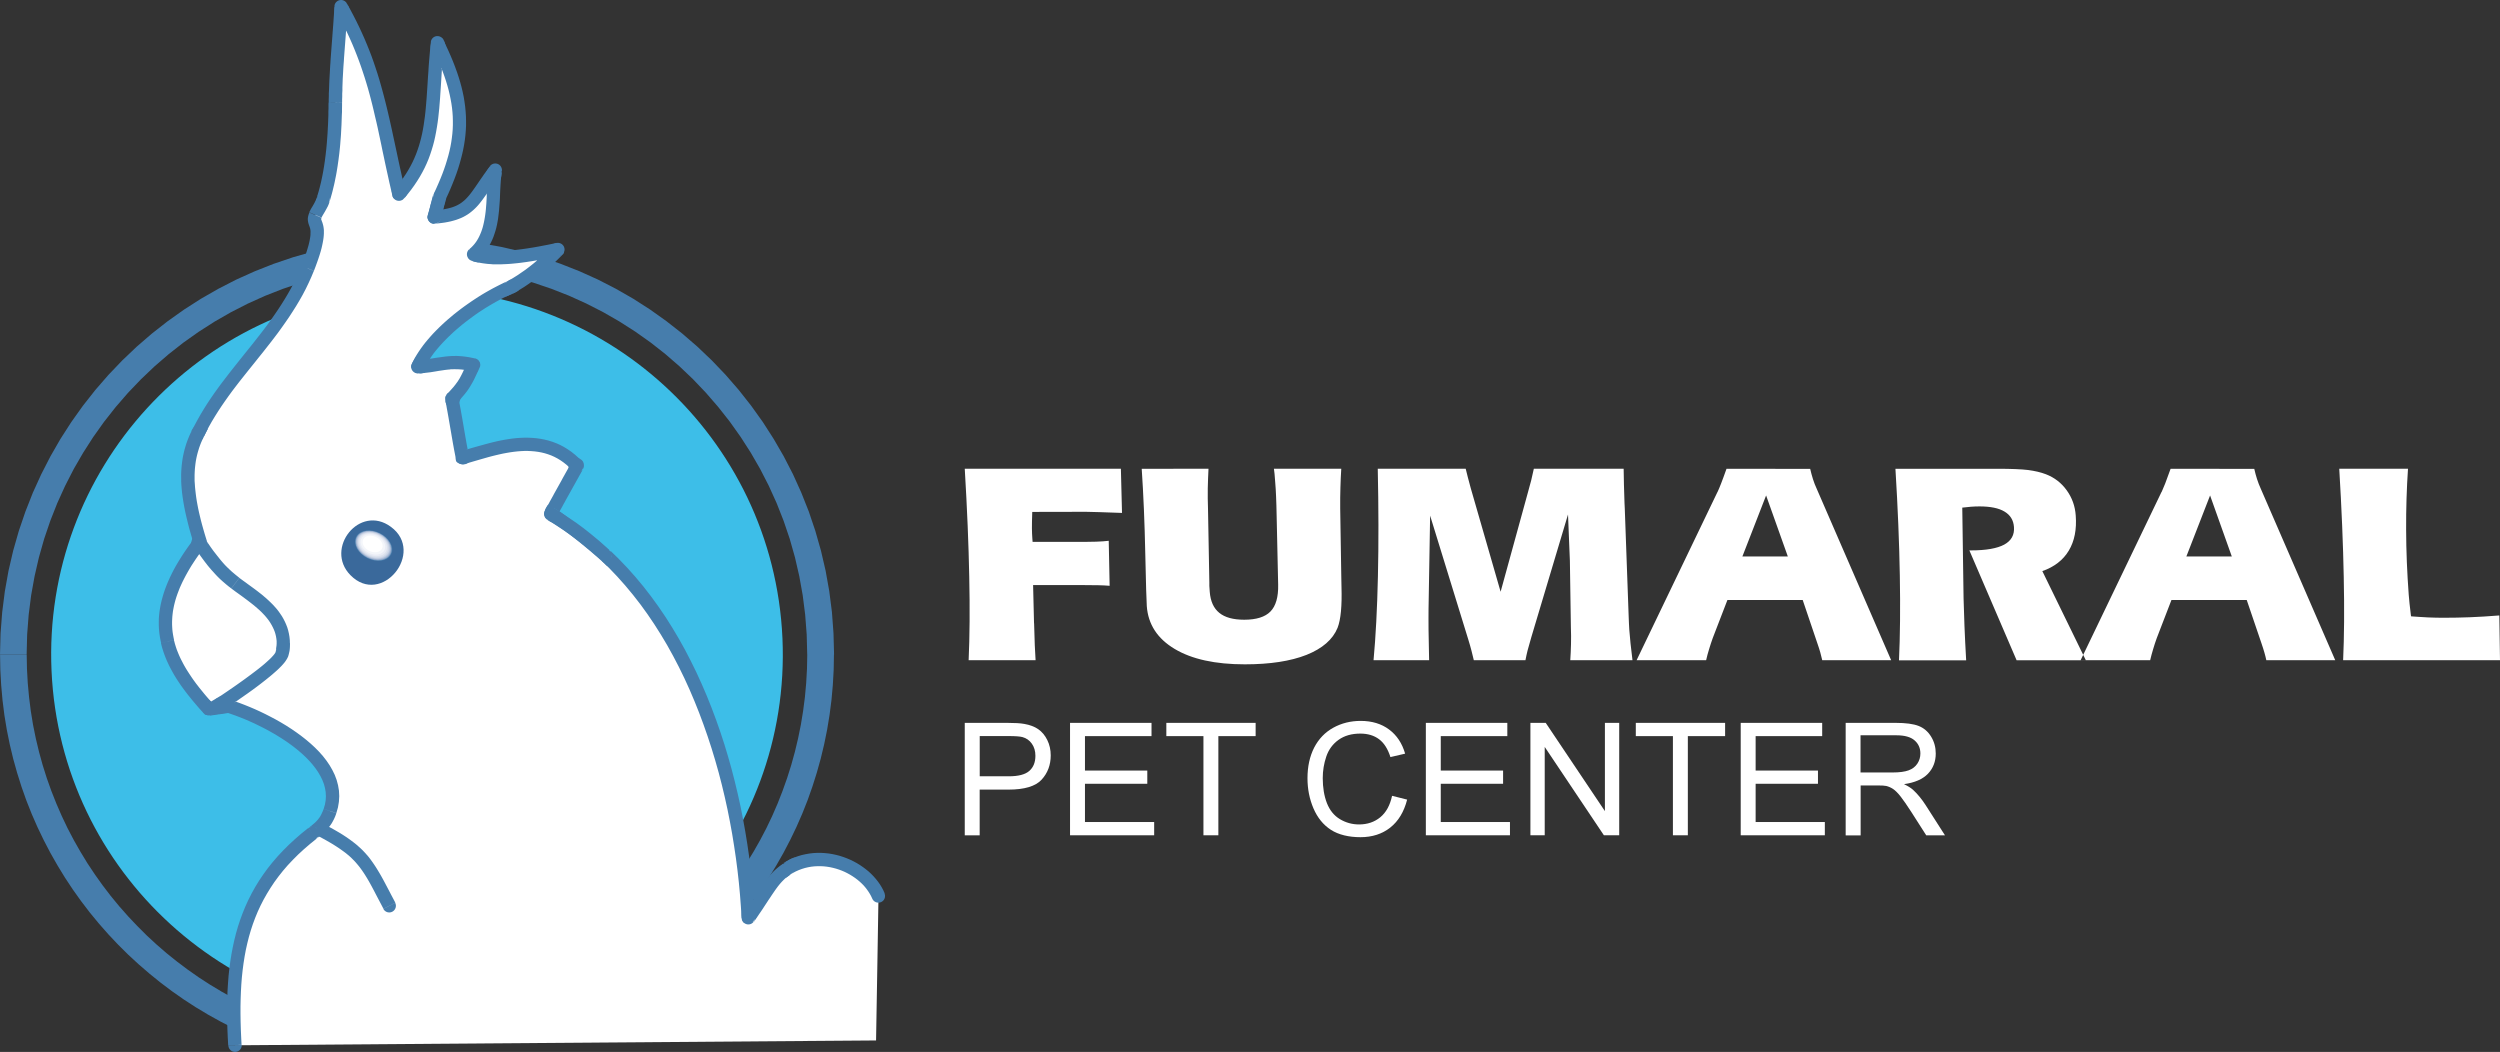<svg width="183" height="77" viewBox="0 0 183 77" fill="none" xmlns="http://www.w3.org/2000/svg">
<rect x="0" y="0" width="183" height="77" fill="#333333" stroke="none"/>
<g clip-path="url(#clip0_564_816)">
<path fill-rule="evenodd" clip-rule="evenodd" d="M61.041 47.913H59.088L59.05 46.445L58.939 44.998L58.758 43.571L58.506 42.168L58.189 40.791L57.806 39.438L57.356 38.113L56.845 36.818L56.273 35.556L55.642 34.326L54.954 33.133L54.212 31.978L53.416 30.859L52.567 29.782L51.669 28.745L50.725 27.754L49.731 26.808L48.697 25.912L47.617 25.065L46.496 24.271L45.338 23.531L44.143 22.844L42.91 22.215L41.645 21.643L40.347 21.134L39.019 20.685L37.663 20.303L36.283 19.982L34.877 19.731L33.447 19.55L31.996 19.439L30.525 19.402V17.453L32.095 17.49L33.645 17.609L35.17 17.802L36.674 18.07L38.15 18.411L39.6 18.822L41.018 19.303L42.407 19.85L43.759 20.459L45.074 21.134L46.352 21.866L47.588 22.659L48.783 23.51L49.938 24.415L51.046 25.373L52.105 26.381L53.115 27.438L54.076 28.544L54.982 29.695L55.836 30.888L56.631 32.126L57.369 33.401L58.045 34.712L58.655 36.061L59.203 37.443L59.681 38.858L60.093 40.305L60.435 41.778L60.703 43.279L60.897 44.804L61.012 46.35L61.054 47.917L61.041 47.913ZM43.528 75.363V73.414L43.096 73.513L43.974 73.064L44.835 72.583L45.676 72.078L46.5 71.543L47.304 70.98L48.087 70.391L48.849 69.779L49.587 69.137L50.304 68.475L50.997 67.784L51.669 67.073L52.316 66.341L52.938 65.584L53.532 64.807L54.1 64.009L54.64 63.191L55.156 62.352L55.642 61.496L56.099 60.624L56.524 59.732L56.92 58.823L57.282 57.898L57.616 56.96L57.917 56.006L58.185 55.036L58.42 54.053L58.622 53.058L58.787 52.05L58.919 51.03L59.013 50.002L59.071 48.962L59.092 47.913H61.045L61.025 49.032L60.963 50.142L60.864 51.24L60.724 52.33L60.547 53.407L60.332 54.468L60.081 55.517L59.792 56.553L59.471 57.573L59.116 58.577L58.725 59.563L58.3 60.534L57.843 61.484L57.356 62.417L56.837 63.331L56.289 64.227L55.712 65.099L55.106 65.95L54.471 66.781L53.808 67.587L53.115 68.368L52.398 69.129L51.656 69.865L50.89 70.572L50.098 71.255L49.286 71.913L48.45 72.542L47.592 73.143L46.715 73.714L45.816 74.257L44.897 74.767L43.957 75.248L43.528 75.347V75.363ZM43.957 75.26L43.755 75.359H43.528L43.957 75.26ZM17.517 73.41H43.528V75.359H17.517L17.088 75.26L17.517 73.41ZM17.517 75.363H17.29L17.088 75.265L17.517 75.363ZM0 47.913H1.954L1.974 48.962L2.032 50.002L2.127 51.03L2.255 52.05L2.419 53.058L2.621 54.053L2.856 55.036L3.124 56.006L3.425 56.96L3.759 57.898L4.126 58.823L4.521 59.732L4.946 60.624L5.403 61.496L5.89 62.352L6.401 63.191L6.945 64.009L7.514 64.807L8.107 65.584L8.73 66.341L9.377 67.073L10.049 67.784L10.741 68.475L11.458 69.137L12.2 69.779L12.963 70.391L13.746 70.98L14.549 71.543L15.374 72.078L16.215 72.583L17.076 73.064L17.954 73.513L17.092 75.265L16.153 74.783L15.233 74.273L14.331 73.731L13.449 73.159L12.592 72.559L11.755 71.929L10.943 71.272L10.152 70.589L9.385 69.882L8.643 69.145L7.926 68.385L7.238 67.603L6.574 66.797L5.939 65.966L5.333 65.115L4.756 64.243L4.208 63.347L3.689 62.434L3.203 61.501L2.745 60.55L2.32 59.58L1.929 58.593L1.574 57.59L1.253 56.57L0.964 55.533L0.713 54.485L0.499 53.424L0.321 52.346L0.185 51.257L0.087 50.159L0.025 49.048L0.004 47.93L0 47.913ZM30.521 17.465V19.415L29.049 19.451L27.598 19.562L26.168 19.744L24.763 19.994L23.382 20.315L22.026 20.698L20.699 21.146L19.401 21.656L18.135 22.227L16.903 22.857L15.707 23.543L14.549 24.284L13.428 25.077L12.348 25.924L11.31 26.821L10.316 27.767L9.368 28.758L8.47 29.794L7.621 30.872L6.825 31.99L6.084 33.146L5.395 34.338L4.765 35.568L4.192 36.83L3.681 38.126L3.231 39.45L2.848 40.803L2.531 42.181L2.279 43.583L2.098 45.01L1.987 46.457L1.95 47.925H0L0.041 46.359L0.161 44.812L0.354 43.287L0.622 41.786L0.964 40.313L1.377 38.866L1.859 37.451L2.403 36.07L3.017 34.721L3.689 33.409L4.423 32.134L5.218 30.896L6.067 29.704L6.974 28.552L7.934 27.446L8.944 26.389L10.003 25.381L11.112 24.423L12.266 23.519L13.465 22.667L14.702 21.874L15.979 21.142L17.294 20.467L18.646 19.859L20.031 19.312L21.449 18.831L22.896 18.419L24.371 18.078L25.875 17.811L27.405 17.617L28.954 17.498L30.525 17.461L30.521 17.465Z" fill="#467DAC"/>
<path d="M31.73 74.604C46.504 73.939 57.941 61.451 57.275 46.71C56.61 31.969 44.093 20.558 29.319 21.222C14.545 21.886 3.108 34.374 3.773 49.115C4.439 63.856 16.956 75.268 31.73 74.604Z" fill="#3DBEE8"/>
<path fill-rule="evenodd" clip-rule="evenodd" d="M14.735 39.557C12.427 42.505 11.771 44.817 12.266 46.959C12.649 48.625 13.729 50.191 15.262 51.877C16.144 51.758 17.026 51.643 17.908 51.524C19.083 50.409 20.258 49.295 21.436 48.181C19.619 42.9 19.623 42.185 14.735 39.557Z" fill="white"/>
<path fill-rule="evenodd" clip-rule="evenodd" d="M12.744 46.848L11.792 47.066L11.747 46.848L11.706 46.63L11.672 46.408L11.648 46.186L11.631 45.964L11.623 45.738V45.512L11.627 45.285L11.644 45.055L11.668 44.825L11.701 44.59L11.743 44.356L11.792 44.122L11.85 43.883L11.916 43.645L11.99 43.402L12.072 43.159L12.163 42.917L12.262 42.67L12.369 42.423L12.485 42.172L12.608 41.922L12.74 41.667L12.884 41.407L13.037 41.148L13.197 40.885L13.367 40.618L13.544 40.351L13.733 40.079L13.931 39.804L14.137 39.528L14.352 39.248L15.122 39.849L14.916 40.116L14.718 40.379L14.529 40.639L14.352 40.894L14.183 41.148L14.022 41.395L13.873 41.642L13.733 41.885L13.601 42.123L13.478 42.358L13.362 42.588L13.255 42.818L13.156 43.04L13.07 43.262L12.987 43.48L12.913 43.694L12.847 43.908L12.79 44.118L12.74 44.323L12.699 44.525L12.662 44.726L12.637 44.924L12.616 45.121L12.604 45.318L12.596 45.512V45.705L12.604 45.894L12.616 46.083L12.637 46.273L12.666 46.458L12.699 46.643L12.736 46.828L12.744 46.848ZM15.201 51.392L15.328 52.359L14.9 52.203L14.755 52.042L14.611 51.882L14.471 51.721L14.335 51.561L14.199 51.401L14.067 51.244L13.939 51.084L13.812 50.928L13.688 50.771L13.569 50.615L13.453 50.459L13.338 50.303L13.226 50.146L13.119 49.986L13.016 49.83L12.913 49.673L12.814 49.513L12.719 49.353L12.629 49.192L12.542 49.032L12.456 48.871L12.373 48.711L12.299 48.551L12.225 48.39L12.155 48.226L12.089 48.061L12.027 47.897L11.969 47.732L11.916 47.568L11.866 47.403L11.821 47.235L11.78 47.066L12.732 46.848L12.769 46.992L12.806 47.136L12.851 47.28L12.897 47.424L12.946 47.568L13.004 47.712L13.062 47.856L13.123 48L13.189 48.144L13.259 48.288L13.334 48.431L13.408 48.575L13.486 48.719L13.569 48.863L13.655 49.007L13.746 49.151L13.841 49.299L13.939 49.447L14.038 49.595L14.141 49.743L14.248 49.891L14.356 50.039L14.471 50.187L14.586 50.336L14.706 50.483L14.83 50.636L14.953 50.788L15.081 50.94L15.213 51.092L15.349 51.248L15.485 51.405L15.625 51.561L15.197 51.405L15.201 51.392ZM15.625 51.549C15.806 51.746 15.79 52.054 15.592 52.235C15.394 52.416 15.085 52.4 14.904 52.203L15.629 51.549H15.625ZM17.575 51.17L18.247 51.878L17.974 52.005L17.892 52.017L17.81 52.03L17.727 52.042L17.645 52.054L17.562 52.067L17.48 52.079L17.397 52.092L17.315 52.104L17.233 52.116L17.15 52.129L17.068 52.141L16.985 52.149L16.903 52.161L16.82 52.174L16.738 52.186L16.655 52.198L16.573 52.211L16.491 52.223L16.408 52.235L16.326 52.248L16.243 52.26L16.161 52.272L16.078 52.285L15.996 52.293L15.914 52.305L15.831 52.318L15.749 52.33L15.666 52.342L15.584 52.355L15.502 52.367L15.419 52.379L15.337 52.392L15.209 51.425L15.291 51.413L15.374 51.401L15.456 51.388L15.539 51.376L15.621 51.364L15.704 51.351L15.786 51.339L15.868 51.327L15.951 51.314L16.033 51.302L16.116 51.289L16.198 51.277L16.28 51.265L16.363 51.252L16.445 51.24L16.528 51.228L16.61 51.215L16.693 51.207L16.775 51.195L16.858 51.187L16.94 51.174L17.022 51.162L17.105 51.15L17.187 51.142L17.27 51.129L17.352 51.117L17.434 51.105L17.517 51.092L17.599 51.08L17.682 51.068L17.764 51.055L17.847 51.043L17.575 51.17ZM17.847 51.039C18.115 51.002 18.362 51.191 18.395 51.458C18.432 51.725 18.242 51.972 17.974 52.005L17.843 51.039H17.847ZM20.975 48.337L21.898 48.02L21.775 48.53L21.663 48.633L21.552 48.736L21.441 48.839L21.334 48.941L21.222 49.044L21.111 49.147L21 49.25L20.893 49.353L20.781 49.455L20.67 49.558L20.559 49.665L20.452 49.768L20.34 49.871L20.229 49.974L20.118 50.076L20.006 50.183L19.895 50.286L19.784 50.389L19.673 50.492L19.561 50.595L19.454 50.697L19.343 50.8L19.232 50.903L19.12 51.006L19.009 51.109L18.898 51.211L18.786 51.314L18.675 51.417L18.564 51.52L18.453 51.623L18.345 51.725L18.234 51.828L17.562 51.121L17.674 51.018L17.785 50.915L17.896 50.812L18.007 50.71L18.119 50.607L18.226 50.504L18.337 50.397L18.448 50.294L18.56 50.191L18.671 50.089L18.778 49.986L18.89 49.883L19.001 49.78L19.108 49.678L19.219 49.575L19.331 49.472L19.438 49.369L19.549 49.266L19.656 49.163L19.767 49.061L19.879 48.958L19.99 48.855L20.101 48.752L20.208 48.649L20.32 48.547L20.431 48.444L20.542 48.341L20.649 48.238L20.761 48.135L20.872 48.028L20.983 47.926L21.095 47.823L20.967 48.333L20.975 48.337ZM21.103 47.827C21.297 47.642 21.606 47.65 21.795 47.843C21.981 48.037 21.972 48.349 21.779 48.534L21.107 47.827H21.103ZM15.122 39.857L14.352 39.257L14.97 39.125L15.419 39.368L15.839 39.602L16.235 39.828L16.606 40.046L16.956 40.26L17.282 40.47L17.591 40.675L17.88 40.881L18.152 41.083L18.407 41.288L18.646 41.494L18.869 41.704L19.079 41.917L19.277 42.135L19.462 42.362L19.636 42.596L19.8 42.834L19.957 43.085L20.105 43.344L20.245 43.612L20.381 43.891L20.513 44.183L20.641 44.488L20.769 44.808L20.897 45.142L21.024 45.495L21.156 45.865L21.292 46.256L21.433 46.667L21.581 47.099L21.738 47.556L21.902 48.037L20.979 48.353L20.814 47.872L20.658 47.416L20.513 46.984L20.373 46.577L20.241 46.19L20.114 45.828L19.99 45.487L19.866 45.166L19.747 44.862L19.627 44.578L19.504 44.311L19.38 44.056L19.256 43.817L19.124 43.591L18.992 43.377L18.852 43.172L18.704 42.974L18.547 42.781L18.378 42.592L18.197 42.407L17.999 42.226L17.789 42.045L17.562 41.864L17.315 41.679L17.047 41.49L16.759 41.297L16.445 41.099L16.111 40.898L15.753 40.688L15.37 40.466L14.957 40.24L14.516 40.001L15.135 39.874L15.122 39.857ZM14.504 39.985C14.265 39.857 14.174 39.561 14.306 39.322C14.434 39.084 14.731 38.998 14.966 39.125L14.504 39.985Z" fill="#467DAC"/>
<path fill-rule="evenodd" clip-rule="evenodd" d="M17.204 76.511C16.845 70.231 17.529 65.161 22.879 60.999C23.514 60.501 23.877 60.172 24.157 59.366C25.517 55.435 19.079 52.305 16.149 51.52C16.829 51.035 20.497 48.649 20.662 47.798C21.169 45.216 18.848 43.904 17.224 42.687C16.272 41.971 15.584 41.165 14.735 39.907C13.515 36.086 13.461 33.903 14.434 31.846C16.548 27.389 20.637 24.399 22.521 19.645C23.905 16.145 22.731 16.573 23.094 15.734C23.242 15.389 23.522 15.035 23.638 14.673C24.351 12.452 24.532 9.936 24.549 7.497C24.565 5.157 24.825 2.821 24.965 0.485C27.627 5.19 27.965 8.986 29.198 14.212C32.066 10.906 31.51 7.97 32.021 3.125C34.181 7.431 34.148 10.281 32.198 14.389C32.083 14.743 31.901 15.537 31.782 15.886C34.527 15.676 34.589 14.673 36.254 12.452C35.969 14.583 36.398 17.128 34.667 18.613C36.196 19.131 38.463 18.761 40.841 18.263C39.724 19.435 38.669 20.295 37.363 21.027C34.601 22.26 31.642 24.6 30.583 26.85C32.239 26.722 33.01 26.299 34.667 26.71C34.193 27.775 33.901 28.355 33.08 29.173C33.315 30.407 33.612 32.27 33.851 33.499C36.419 32.767 39.819 31.46 42.255 34.1C41.608 35.276 40.961 36.448 40.318 37.62C41.814 38.521 43.129 39.52 44.291 40.606C51.269 47.111 54.29 57.939 54.781 67.184C56.186 65.156 56.59 64.264 57.559 63.631C60.13 61.945 63.469 63.503 64.306 65.588C64.248 69.52 64.19 72.23 64.128 76.161C48.491 76.28 32.849 76.396 17.212 76.515L17.204 76.511Z" fill="white"/>
<path fill-rule="evenodd" clip-rule="evenodd" d="M17.694 76.486C17.711 76.753 17.505 76.984 17.233 77C16.965 77.016 16.734 76.811 16.717 76.544L17.694 76.486ZM22.578 60.616L23.18 61.385L22.706 61.768L22.257 62.154L21.832 62.545L21.437 62.94L21.061 63.339L20.711 63.746L20.386 64.157L20.081 64.573L19.8 64.996L19.537 65.424L19.293 65.856L19.071 66.291L18.865 66.736L18.679 67.188L18.51 67.644L18.358 68.105L18.222 68.574L18.102 69.051L17.995 69.532L17.904 70.021L17.826 70.519L17.76 71.025L17.706 71.535L17.665 72.053L17.636 72.579L17.616 73.114L17.604 73.657V74.204L17.612 74.763L17.628 75.326L17.653 75.898L17.682 76.478L16.705 76.535L16.672 75.943L16.647 75.359L16.631 74.784L16.622 74.212V73.648L16.635 73.089L16.655 72.534L16.689 71.987L16.73 71.444L16.787 70.91L16.858 70.379L16.94 69.857L17.039 69.339L17.15 68.825L17.278 68.315L17.422 67.813L17.587 67.315L17.768 66.826L17.966 66.341L18.185 65.864L18.424 65.391L18.683 64.926L18.964 64.466L19.269 64.013L19.594 63.565L19.945 63.125L20.32 62.689L20.719 62.261L21.144 61.838L21.593 61.422L22.067 61.011L22.57 60.608L22.578 60.616ZM22.578 60.616C22.793 60.452 23.098 60.489 23.262 60.703C23.427 60.917 23.39 61.221 23.176 61.385L22.574 60.616H22.578ZM23.695 59.21L24.619 59.531L24.59 59.613L24.561 59.691L24.532 59.769L24.499 59.843L24.466 59.917L24.433 59.987L24.396 60.057L24.359 60.127L24.322 60.193L24.285 60.259L24.243 60.32L24.202 60.382L24.161 60.44L24.116 60.497L24.07 60.555L24.025 60.612L23.98 60.666L23.93 60.719L23.881 60.769L23.831 60.818L23.782 60.867L23.732 60.917L23.683 60.966L23.629 61.015L23.576 61.06L23.522 61.106L23.468 61.151L23.415 61.196L23.357 61.242L23.299 61.291L23.242 61.336L23.18 61.381L22.578 60.612L22.636 60.567L22.689 60.522L22.743 60.481L22.797 60.44L22.846 60.398L22.892 60.361L22.937 60.32L22.982 60.283L23.023 60.246L23.065 60.209L23.102 60.172L23.139 60.135L23.176 60.098L23.209 60.061L23.242 60.024L23.275 59.987L23.304 59.95L23.332 59.913L23.361 59.876L23.39 59.835L23.419 59.794L23.444 59.753L23.468 59.708L23.493 59.662L23.518 59.613L23.543 59.564L23.567 59.51L23.592 59.457L23.617 59.399L23.642 59.342L23.666 59.276L23.691 59.21H23.695ZM15.864 51.125L16.433 51.919L16.276 51.051L16.573 51.137L16.886 51.232L17.216 51.343L17.558 51.466L17.913 51.602L18.279 51.75L18.654 51.91L19.034 52.083L19.417 52.268L19.804 52.466L20.192 52.671L20.575 52.889L20.959 53.12L21.334 53.362L21.7 53.613L22.059 53.876L22.405 54.148L22.739 54.431L23.056 54.723L23.357 55.028L23.637 55.344L23.893 55.673L24.124 56.011L24.326 56.36L24.503 56.722L24.643 57.096L24.746 57.483L24.812 57.878L24.833 58.281L24.808 58.692L24.738 59.107L24.619 59.523L23.695 59.202L23.786 58.889L23.84 58.581L23.856 58.281L23.84 57.984L23.79 57.688L23.712 57.396L23.6 57.104L23.46 56.817L23.291 56.529L23.098 56.245L22.879 55.965L22.636 55.69L22.372 55.418L22.088 55.155L21.787 54.896L21.47 54.645L21.14 54.403L20.798 54.168L20.443 53.942L20.085 53.724L19.722 53.518L19.355 53.321L18.988 53.136L18.626 52.959L18.263 52.795L17.909 52.642L17.562 52.503L17.224 52.375L16.899 52.26L16.59 52.157L16.297 52.067L16.025 51.989L15.868 51.121L15.864 51.125ZM16.021 51.993C15.761 51.923 15.604 51.656 15.675 51.392C15.745 51.133 16.012 50.977 16.272 51.047L16.021 51.989V51.993ZM20.18 47.708L21.14 47.897L21.086 48.07L21.012 48.218L20.925 48.357L20.827 48.493L20.715 48.625L20.592 48.76L20.456 48.896L20.311 49.036L20.155 49.176L19.99 49.32L19.821 49.464L19.644 49.608L19.462 49.756L19.273 49.904L19.083 50.052L18.889 50.2L18.696 50.344L18.502 50.488L18.308 50.627L18.119 50.763L17.929 50.895L17.748 51.022L17.57 51.146L17.401 51.265L17.241 51.376L17.088 51.479L16.944 51.577L16.812 51.668L16.697 51.746L16.594 51.816L16.507 51.878L16.437 51.927L15.868 51.133L15.943 51.08L16.033 51.018L16.136 50.944L16.256 50.866L16.388 50.776L16.528 50.681L16.68 50.578L16.841 50.467L17.01 50.352L17.187 50.228L17.369 50.101L17.554 49.969L17.744 49.834L17.933 49.698L18.123 49.558L18.312 49.418L18.498 49.279L18.683 49.139L18.865 48.999L19.042 48.859L19.211 48.723L19.372 48.588L19.52 48.456L19.66 48.329L19.788 48.209L19.899 48.094L19.998 47.987L20.076 47.893L20.134 47.81L20.171 47.749L20.188 47.712L20.18 47.708ZM20.18 47.708C20.233 47.444 20.489 47.272 20.752 47.325C21.016 47.379 21.189 47.634 21.14 47.897L20.18 47.708ZM16.927 43.077L17.517 42.3L17.669 42.411L17.826 42.526L17.987 42.641L18.148 42.761L18.312 42.88L18.481 43.003L18.65 43.127L18.819 43.254L18.988 43.386L19.157 43.517L19.322 43.657L19.487 43.797L19.648 43.945L19.804 44.093L19.961 44.249L20.109 44.41L20.254 44.574L20.39 44.747L20.517 44.928L20.641 45.113L20.752 45.306L20.855 45.508L20.946 45.713L21.029 45.927L21.095 46.149L21.148 46.379L21.189 46.614L21.214 46.856L21.222 47.107L21.214 47.362L21.189 47.625L21.144 47.893L20.184 47.703L20.221 47.494L20.241 47.296L20.25 47.103V46.918L20.229 46.741L20.2 46.569L20.159 46.4L20.109 46.239L20.048 46.083L19.977 45.931L19.899 45.779L19.813 45.631L19.718 45.483L19.615 45.339L19.503 45.199L19.384 45.059L19.256 44.924L19.124 44.788L18.984 44.656L18.84 44.529L18.692 44.401L18.539 44.274L18.383 44.151L18.222 44.027L18.061 43.904L17.9 43.785L17.739 43.665L17.575 43.546L17.41 43.427L17.249 43.312L17.088 43.192L16.932 43.077H16.927ZM14.269 40.054L15.201 39.758L15.139 39.635L15.217 39.75L15.295 39.861L15.37 39.972L15.444 40.079L15.518 40.182L15.592 40.285L15.666 40.383L15.741 40.478L15.815 40.573L15.885 40.663L15.959 40.754L16.029 40.844L16.099 40.931L16.169 41.017L16.239 41.099L16.309 41.181L16.379 41.26L16.449 41.338L16.52 41.412L16.594 41.486L16.668 41.56L16.742 41.63L16.816 41.7L16.89 41.769L16.965 41.839L17.043 41.905L17.121 41.971L17.2 42.037L17.278 42.102L17.36 42.168L17.443 42.234L17.525 42.3L16.936 43.077L16.845 43.007L16.75 42.937L16.66 42.863L16.569 42.789L16.482 42.715L16.396 42.641L16.309 42.567L16.223 42.489L16.136 42.411L16.054 42.333L15.971 42.251L15.889 42.168L15.811 42.086L15.732 42L15.654 41.913L15.576 41.827L15.497 41.741L15.419 41.65L15.341 41.56L15.262 41.465L15.184 41.37L15.11 41.272L15.032 41.173L14.953 41.07L14.879 40.968L14.801 40.865L14.723 40.758L14.644 40.647L14.566 40.536L14.488 40.42L14.409 40.305L14.331 40.186L14.269 40.063V40.054ZM14.331 40.178C14.178 39.956 14.24 39.651 14.463 39.499C14.685 39.347 14.99 39.409 15.143 39.631L14.331 40.174V40.178ZM13.993 31.637L14.875 32.052L14.793 32.233L14.714 32.414L14.644 32.595L14.578 32.78L14.521 32.965L14.467 33.15L14.418 33.339L14.376 33.532L14.339 33.726L14.31 33.923L14.286 34.124L14.265 34.33L14.253 34.54L14.244 34.754V35.198L14.261 35.428L14.277 35.667L14.302 35.909L14.331 36.16L14.364 36.415L14.405 36.678L14.454 36.95L14.508 37.229L14.57 37.517L14.64 37.813L14.714 38.118L14.797 38.43L14.887 38.751L14.982 39.08L15.085 39.417L15.196 39.767L14.265 40.063L14.154 39.705L14.046 39.355L13.948 39.014L13.853 38.681L13.77 38.356L13.692 38.039L13.618 37.731L13.552 37.431L13.494 37.135L13.441 36.847L13.395 36.563L13.354 36.288L13.321 36.016L13.296 35.753L13.276 35.494L13.263 35.239V34.988L13.259 34.741L13.268 34.499L13.284 34.26L13.305 34.026L13.334 33.795L13.366 33.569L13.408 33.343L13.457 33.121L13.511 32.903L13.572 32.689L13.639 32.475L13.713 32.266L13.795 32.056L13.882 31.85L13.976 31.645L13.993 31.637ZM13.993 31.637C14.108 31.394 14.401 31.291 14.644 31.402C14.887 31.517 14.99 31.809 14.875 32.052L13.993 31.637ZM22.067 19.464L22.978 19.822L22.788 20.278L22.587 20.722L22.376 21.158L22.154 21.582L21.919 21.997L21.676 22.404L21.424 22.803L21.169 23.194L20.905 23.58L20.637 23.959L20.365 24.337L20.085 24.707L19.804 25.073L19.52 25.435L19.236 25.797L18.947 26.155L18.663 26.512L18.378 26.866L18.094 27.22L17.814 27.573L17.533 27.927L17.257 28.285L16.985 28.643L16.721 29.005L16.462 29.371L16.21 29.737L15.967 30.107L15.732 30.481L15.501 30.863L15.283 31.25L15.077 31.645L14.879 32.044L13.997 31.628L14.207 31.201L14.43 30.785L14.661 30.374L14.9 29.975L15.147 29.58L15.402 29.194L15.666 28.811L15.934 28.437L16.206 28.067L16.486 27.701L16.767 27.335L17.051 26.973L17.336 26.615L17.62 26.258L17.904 25.904L18.189 25.55L18.473 25.197L18.753 24.839L19.034 24.481L19.31 24.123L19.582 23.761L19.846 23.395L20.105 23.025L20.357 22.655L20.604 22.277L20.843 21.894L21.074 21.508L21.296 21.113L21.507 20.714L21.709 20.303L21.898 19.887L22.075 19.46L22.067 19.464ZM22.644 15.541L23.543 15.927L23.526 15.973L23.514 16.001V16.022L23.51 16.034V16.055L23.518 16.071L23.526 16.1L23.543 16.141L23.559 16.191L23.584 16.252L23.609 16.326L23.633 16.408L23.658 16.503L23.679 16.606L23.695 16.717L23.708 16.836V16.964V17.099L23.699 17.247L23.683 17.408L23.658 17.58L23.625 17.765L23.584 17.963L23.535 18.177L23.473 18.407L23.398 18.654L23.312 18.917L23.213 19.201L23.102 19.505L22.978 19.83L22.067 19.472L22.187 19.164L22.294 18.876L22.384 18.608L22.463 18.366L22.529 18.144L22.587 17.942L22.632 17.757L22.669 17.589L22.694 17.441L22.714 17.305L22.727 17.186V17.083L22.731 16.992V16.914L22.723 16.844L22.714 16.783L22.702 16.729L22.689 16.68L22.673 16.631L22.657 16.585L22.64 16.536L22.619 16.482L22.599 16.421L22.578 16.351L22.558 16.269L22.541 16.178L22.533 16.079V15.977L22.549 15.87L22.574 15.763L22.607 15.66L22.648 15.553L22.644 15.541ZM23.176 14.525L24.107 14.821L24.091 14.866L24.074 14.912L24.058 14.957L24.041 14.998L24.021 15.043L24.004 15.084L23.984 15.125L23.963 15.162L23.942 15.199L23.922 15.241L23.901 15.277L23.881 15.315L23.86 15.351L23.84 15.389L23.823 15.421L23.802 15.459L23.782 15.495L23.761 15.528L23.741 15.561L23.724 15.594L23.703 15.627L23.683 15.656L23.666 15.689L23.646 15.722L23.629 15.75L23.613 15.779L23.596 15.808L23.58 15.837L23.567 15.866L23.555 15.89L23.543 15.915L23.53 15.94L22.632 15.553L22.652 15.512L22.669 15.471L22.689 15.434L22.71 15.397L22.727 15.36L22.747 15.323L22.768 15.286L22.788 15.249L22.809 15.212L22.83 15.179L22.85 15.146L22.871 15.113L22.892 15.08L22.908 15.047L22.929 15.014L22.945 14.986L22.962 14.953L22.982 14.92L22.999 14.887L23.015 14.858L23.032 14.825L23.048 14.796L23.061 14.768L23.073 14.739L23.089 14.71L23.102 14.681L23.114 14.657L23.126 14.632L23.135 14.607L23.143 14.582L23.151 14.562L23.159 14.537L23.176 14.525ZM23.176 14.525C23.258 14.27 23.535 14.126 23.79 14.208C24.046 14.291 24.19 14.566 24.103 14.821L23.172 14.525H23.176ZM24.062 7.497L25.039 7.505V7.735L25.035 7.966V8.196L25.022 8.426L25.014 8.661L25.006 8.891L24.998 9.125L24.985 9.36L24.973 9.594L24.961 9.829L24.944 10.063L24.924 10.297L24.907 10.532L24.886 10.766L24.862 10.996L24.837 11.231L24.808 11.461L24.779 11.691L24.746 11.922L24.713 12.152L24.676 12.382L24.639 12.609L24.598 12.835L24.552 13.061L24.507 13.287L24.458 13.513L24.404 13.735L24.351 13.957L24.293 14.18L24.231 14.398L24.169 14.615L24.099 14.829L23.168 14.533L23.23 14.332L23.291 14.13L23.349 13.925L23.403 13.719L23.456 13.509L23.506 13.3L23.551 13.086L23.596 12.872L23.637 12.658L23.675 12.444L23.712 12.226L23.745 12.008L23.778 11.79L23.806 11.568L23.835 11.346L23.86 11.124L23.885 10.902L23.905 10.68L23.926 10.454L23.942 10.227L23.959 10.001L23.976 9.775L23.988 9.549L24 9.323L24.013 9.097L24.021 8.87L24.029 8.64L24.037 8.414V8.188L24.046 7.962V7.735L24.05 7.509L24.062 7.497ZM25.381 1.616L25.364 1.834L25.348 2.052L25.331 2.27L25.315 2.488L25.299 2.706L25.282 2.924L25.266 3.142L25.249 3.36L25.233 3.578L25.216 3.796L25.2 4.014L25.183 4.232L25.171 4.45L25.154 4.668L25.138 4.886L25.125 5.104L25.113 5.321L25.101 5.539L25.088 5.757L25.08 5.975L25.072 6.193L25.064 6.411V6.629L25.051 6.847V7.065L25.043 7.283V7.501L24.062 7.493V7.271L24.07 7.049V6.827L24.083 6.605L24.091 6.382L24.099 6.16L24.107 5.938L24.12 5.716L24.132 5.494L24.145 5.272L24.157 5.05L24.169 4.828L24.186 4.606L24.198 4.388L24.215 4.166L24.231 3.944L24.247 3.722L24.264 3.504L24.28 3.286L24.297 3.068L24.314 2.85L24.33 2.632L24.346 2.414L24.363 2.196L24.379 1.978L24.396 1.76L24.412 1.542L24.425 1.324L24.441 1.106L24.454 0.888L24.466 0.67L24.478 0.452L25.393 0.243L24.544 0.72L25.455 0.51L25.443 0.732L25.43 0.954L25.414 1.176M24.478 0.457C24.495 0.189 24.726 -0.016 24.994 6.76838e-05C25.261 0.017 25.468 0.247 25.451 0.514L24.474 0.457H24.478ZM28.831 13.896L29.569 14.533L28.724 14.328L28.612 13.838L28.501 13.357L28.398 12.884L28.295 12.419L28.196 11.963L28.101 11.511L28.006 11.066L27.916 10.626L27.825 10.195L27.734 9.767L27.644 9.343L27.549 8.924L27.45 8.509L27.355 8.097L27.256 7.686L27.153 7.279L27.046 6.876L26.935 6.473L26.815 6.07L26.692 5.671L26.56 5.268L26.424 4.865L26.279 4.462L26.127 4.059L25.966 3.652L25.797 3.245L25.616 2.833L25.426 2.422L25.224 2.007L25.01 1.587L24.783 1.164L24.544 0.732L25.393 0.255L25.641 0.699L25.876 1.143L26.098 1.579L26.308 2.011L26.506 2.439L26.696 2.866L26.873 3.29L27.042 3.709L27.203 4.129L27.351 4.544L27.491 4.96L27.627 5.375L27.755 5.79L27.875 6.206L27.99 6.621L28.101 7.036L28.208 7.452L28.311 7.867L28.41 8.286L28.509 8.71L28.604 9.134L28.699 9.561L28.79 9.993L28.884 10.429L28.979 10.869L29.074 11.313L29.169 11.761L29.268 12.218L29.371 12.678L29.474 13.147L29.581 13.624L29.692 14.11L28.847 13.904L28.831 13.896ZM29.676 14.101C29.738 14.365 29.573 14.628 29.313 14.69C29.049 14.751 28.785 14.587 28.724 14.328L29.676 14.105V14.101ZM32.458 2.908L31.584 3.343L32.507 3.175L32.462 3.619L32.425 4.051L32.392 4.474L32.363 4.89L32.334 5.297L32.309 5.696L32.285 6.086L32.26 6.469L32.235 6.843L32.211 7.213L32.182 7.575L32.153 7.933L32.116 8.286L32.079 8.636L32.033 8.981L31.98 9.323L31.922 9.66L31.856 9.997L31.782 10.33L31.695 10.659L31.596 10.988L31.489 11.313L31.37 11.638L31.234 11.963L31.085 12.284L30.92 12.604L30.739 12.925L30.541 13.246L30.327 13.567L30.096 13.887L29.845 14.208L29.573 14.529L28.835 13.892L29.082 13.596L29.313 13.304L29.523 13.012L29.717 12.724L29.894 12.436L30.055 12.148L30.203 11.86L30.335 11.572L30.455 11.284L30.562 10.992L30.661 10.696L30.747 10.4L30.826 10.1L30.896 9.796L30.957 9.487L31.011 9.175L31.056 8.854L31.102 8.529L31.139 8.196L31.172 7.855L31.201 7.509L31.23 7.151L31.254 6.79L31.279 6.415L31.304 6.033L31.328 5.642L31.357 5.243L31.382 4.832L31.415 4.413L31.452 3.981L31.493 3.537L31.539 3.084L32.462 2.916L32.458 2.908ZM31.535 3.076C31.563 2.809 31.802 2.611 32.075 2.644C32.342 2.673 32.536 2.912 32.507 3.179L31.535 3.076ZM32.66 14.546L31.732 14.237L31.753 14.184L31.926 13.809L32.087 13.443L32.239 13.086L32.38 12.732L32.507 12.386L32.623 12.045L32.726 11.708L32.821 11.379L32.903 11.054L32.973 10.733L33.031 10.413L33.076 10.096L33.113 9.779L33.138 9.467L33.15 9.154V8.842L33.142 8.529L33.121 8.217L33.088 7.9L33.043 7.579L32.985 7.258L32.919 6.934L32.841 6.605L32.75 6.271L32.647 5.93L32.532 5.585L32.404 5.231L32.264 4.869L32.108 4.503L31.943 4.129L31.761 3.746L31.567 3.356L32.441 2.92L32.643 3.327L32.829 3.726L33.002 4.121L33.163 4.507L33.311 4.89L33.447 5.264L33.571 5.634L33.682 6L33.781 6.362L33.867 6.724L33.942 7.082L33.999 7.435L34.049 7.789L34.082 8.138L34.106 8.488L34.115 8.838V9.187L34.098 9.537L34.069 9.886L34.028 10.236L33.974 10.585L33.909 10.935L33.83 11.289L33.74 11.642L33.641 12L33.529 12.362L33.406 12.724L33.27 13.09L33.121 13.464L32.965 13.842L32.796 14.225L32.614 14.615L32.635 14.562L32.66 14.546ZM32.639 14.599C32.524 14.842 32.231 14.944 31.988 14.829C31.745 14.714 31.638 14.426 31.753 14.18L32.635 14.595L32.639 14.599ZM31.745 15.401L31.819 16.371L31.316 15.73L31.324 15.701L31.337 15.668L31.349 15.631L31.361 15.594L31.374 15.553L31.386 15.508L31.398 15.463L31.411 15.417L31.423 15.368L31.436 15.319L31.448 15.269L31.46 15.216L31.473 15.166L31.485 15.113L31.497 15.06L31.51 15.006L31.522 14.953L31.539 14.899L31.555 14.846L31.567 14.792L31.58 14.739L31.592 14.685L31.609 14.632L31.621 14.582L31.634 14.533L31.646 14.484L31.658 14.434L31.671 14.389L31.683 14.344L31.695 14.303L31.708 14.262L31.72 14.221L32.647 14.529L32.639 14.558L32.627 14.591L32.614 14.628L32.602 14.665L32.59 14.706L32.577 14.747L32.565 14.792L32.553 14.838L32.54 14.887L32.528 14.936L32.516 14.986L32.503 15.035L32.487 15.088L32.474 15.142L32.462 15.195L32.45 15.249L32.437 15.302L32.425 15.356L32.413 15.409L32.4 15.463L32.388 15.516L32.375 15.569L32.363 15.623L32.351 15.672L32.338 15.722L32.326 15.771L32.313 15.816L32.301 15.861L32.289 15.907L32.276 15.948L32.264 15.989L32.248 16.03L31.749 15.389L31.745 15.401ZM32.243 16.042C32.161 16.297 31.881 16.437 31.625 16.351C31.37 16.265 31.23 15.989 31.316 15.734L32.243 16.042ZM36.74 12.518L35.772 12.391L36.645 12.748L36.497 12.946L36.357 13.139L36.225 13.324L36.097 13.505L35.978 13.682L35.862 13.851L35.751 14.015L35.64 14.171L35.532 14.323L35.425 14.472L35.322 14.615L35.215 14.755L35.108 14.891L34.997 15.023L34.881 15.15L34.762 15.269L34.638 15.384L34.506 15.495L34.37 15.602L34.226 15.701L34.074 15.792L33.917 15.878L33.752 15.956L33.575 16.026L33.393 16.092L33.2 16.149L32.998 16.203L32.783 16.248L32.561 16.289L32.326 16.322L32.079 16.351L31.819 16.375L31.745 15.405L31.984 15.384L32.206 15.36L32.413 15.331L32.602 15.298L32.779 15.261L32.944 15.22L33.097 15.175L33.237 15.125L33.369 15.072L33.488 15.014L33.599 14.953L33.707 14.887L33.806 14.817L33.9 14.743L33.995 14.665L34.086 14.578L34.176 14.484L34.267 14.385L34.358 14.278L34.449 14.163L34.543 14.04L34.638 13.908L34.737 13.768L34.84 13.62L34.947 13.464L35.059 13.3L35.174 13.131L35.298 12.954L35.425 12.769L35.566 12.576L35.71 12.374L35.866 12.165L36.74 12.522V12.518ZM35.862 12.16C36.023 11.947 36.328 11.901 36.546 12.062C36.761 12.222 36.806 12.53 36.641 12.744L35.862 12.16ZM34.824 18.152L34.51 19.077L34.35 18.247L34.486 18.127L34.609 18L34.725 17.868L34.828 17.733L34.922 17.593L35.009 17.445L35.087 17.293L35.157 17.136L35.223 16.976L35.281 16.811L35.335 16.639L35.38 16.462L35.421 16.281L35.458 16.096L35.491 15.907L35.52 15.713L35.545 15.52L35.566 15.323L35.582 15.121L35.599 14.916L35.611 14.71L35.623 14.504L35.631 14.295L35.64 14.085L35.648 13.875L35.66 13.661L35.673 13.452L35.685 13.238L35.702 13.024L35.718 12.81L35.739 12.6L35.763 12.391L36.732 12.518L36.707 12.711L36.687 12.905L36.67 13.102L36.654 13.304L36.641 13.509L36.629 13.715L36.617 13.92L36.608 14.13L36.6 14.34L36.592 14.554L36.579 14.768L36.563 14.981L36.546 15.195L36.53 15.409L36.505 15.627L36.48 15.841L36.452 16.055L36.414 16.269L36.373 16.482L36.324 16.692L36.266 16.902L36.2 17.108L36.13 17.313L36.048 17.515L35.957 17.712L35.854 17.909L35.739 18.103L35.611 18.288L35.471 18.469L35.318 18.645L35.153 18.814L34.976 18.974L34.815 18.144L34.824 18.152ZM34.984 18.983C34.778 19.16 34.473 19.135 34.296 18.929C34.119 18.724 34.144 18.415 34.35 18.242L34.984 18.983ZM41.196 18.596L40.487 17.926L40.94 18.736L40.718 18.781L40.495 18.826L40.272 18.872L40.05 18.917L39.827 18.958L39.609 18.999L39.39 19.04L39.172 19.077L38.958 19.114L38.739 19.147L38.525 19.18L38.31 19.209L38.1 19.238L37.89 19.262L37.68 19.283L37.474 19.303L37.268 19.32L37.066 19.332L36.868 19.34L36.67 19.349H36.476H36.283H36.093L35.904 19.332L35.718 19.32L35.537 19.299L35.355 19.275L35.178 19.246L35.005 19.213L34.836 19.172L34.667 19.127L34.502 19.073L34.815 18.148L34.943 18.189L35.075 18.226L35.211 18.259L35.351 18.288L35.499 18.312L35.652 18.333L35.809 18.349L35.969 18.362L36.134 18.37H36.303L36.476 18.374H36.654L36.835 18.366L37.016 18.358L37.202 18.345L37.391 18.329L37.585 18.312L37.783 18.292L37.981 18.267L38.183 18.242L38.385 18.214L38.591 18.185L38.797 18.152L39.007 18.119L39.217 18.082L39.428 18.045L39.642 18.004L39.856 17.963L40.075 17.922L40.293 17.877L40.516 17.831L40.734 17.786L41.191 18.596H41.196ZM40.738 17.786C41.002 17.733 41.262 17.901 41.315 18.16C41.373 18.424 41.2 18.683 40.936 18.74L40.734 17.786H40.738ZM37.56 21.467L37.161 20.578L37.119 20.599L37.239 20.533L37.354 20.467L37.47 20.401L37.585 20.332L37.696 20.262L37.808 20.192L37.919 20.122L38.026 20.048L38.133 19.974L38.24 19.9L38.348 19.826L38.455 19.752L38.558 19.674L38.661 19.596L38.764 19.517L38.867 19.435L38.97 19.353L39.073 19.271L39.176 19.184L39.279 19.098L39.378 19.012L39.481 18.921L39.58 18.831L39.679 18.74L39.782 18.645L39.881 18.551L39.984 18.452L40.083 18.354L40.186 18.251L40.289 18.148L40.392 18.045L40.495 17.938L41.204 18.608L41.097 18.72L40.989 18.831L40.882 18.938L40.775 19.044L40.668 19.147L40.561 19.25L40.454 19.353L40.347 19.456L40.239 19.554L40.132 19.653L40.025 19.748L39.918 19.842L39.811 19.933L39.704 20.023L39.592 20.114L39.481 20.2L39.37 20.286L39.258 20.373L39.147 20.459L39.036 20.541L38.92 20.624L38.805 20.706L38.69 20.788L38.574 20.866L38.459 20.944L38.339 21.023L38.22 21.096L38.1 21.171L37.977 21.245L37.853 21.319L37.729 21.393L37.602 21.462L37.56 21.483V21.467ZM37.602 21.45C37.367 21.582 37.066 21.5 36.934 21.265C36.802 21.031 36.884 20.735 37.119 20.603L37.597 21.454L37.602 21.45ZM30.545 26.364L30.619 27.335L30.141 26.644L30.253 26.414L30.376 26.183L30.512 25.957L30.657 25.731L30.809 25.509L30.97 25.287L31.143 25.065L31.324 24.847L31.514 24.629L31.708 24.415L31.91 24.206L32.12 23.996L32.334 23.79L32.557 23.584L32.783 23.383L33.018 23.186L33.253 22.988L33.496 22.799L33.74 22.61L33.991 22.425L34.247 22.244L34.502 22.067L34.762 21.894L35.021 21.726L35.285 21.561L35.549 21.405L35.817 21.253L36.085 21.105L36.353 20.965L36.621 20.829L36.889 20.698L37.156 20.574L37.556 21.462L37.305 21.578L37.053 21.697L36.802 21.824L36.551 21.96L36.299 22.096L36.048 22.24L35.796 22.388L35.545 22.54L35.298 22.7L35.05 22.861L34.807 23.029L34.568 23.202L34.333 23.375L34.102 23.552L33.871 23.733L33.649 23.918L33.431 24.103L33.216 24.292L33.01 24.485L32.808 24.678L32.614 24.872L32.425 25.069L32.243 25.267L32.07 25.464L31.905 25.661L31.749 25.859L31.605 26.06L31.469 26.258L31.341 26.455L31.221 26.652L31.114 26.846L31.019 27.039L30.541 26.348L30.545 26.364ZM31.028 27.055C30.912 27.298 30.619 27.405 30.376 27.29C30.133 27.175 30.026 26.887 30.141 26.644L31.028 27.055ZM35.112 26.907L34.222 26.512L34.547 27.183L34.407 27.15L34.271 27.121L34.139 27.096L34.012 27.076L33.888 27.059L33.769 27.047L33.653 27.039L33.542 27.031H33.431L33.323 27.027H33.216L33.109 27.031H33.002L32.899 27.047L32.792 27.055L32.684 27.068L32.577 27.08L32.47 27.096L32.359 27.113L32.248 27.129L32.132 27.146L32.013 27.166L31.893 27.187L31.77 27.207L31.642 27.228L31.51 27.249L31.374 27.265L31.234 27.282L31.089 27.298L30.941 27.314L30.788 27.331L30.628 27.343L30.554 26.373L30.698 26.36L30.838 26.348L30.978 26.332L31.11 26.315L31.242 26.299L31.37 26.282L31.493 26.262L31.617 26.241L31.741 26.221L31.86 26.2L31.98 26.183L32.099 26.167L32.219 26.151L32.338 26.134L32.458 26.118L32.577 26.101L32.697 26.089L32.821 26.077L32.944 26.068L33.068 26.06H33.196L33.328 26.056H33.459L33.595 26.064L33.731 26.073L33.871 26.085L34.016 26.101L34.164 26.122L34.317 26.146L34.469 26.175L34.63 26.208L34.791 26.245L35.116 26.916L35.112 26.907ZM34.786 26.237C35.05 26.303 35.207 26.566 35.141 26.829C35.075 27.092 34.811 27.249 34.547 27.183L34.782 26.237H34.786ZM33.558 29.083L32.598 29.264L32.734 28.828L32.804 28.758L32.87 28.688L32.936 28.618L32.998 28.548L33.059 28.482L33.117 28.416L33.175 28.351L33.228 28.289L33.278 28.223L33.328 28.162L33.373 28.1L33.418 28.038L33.464 27.977L33.509 27.915L33.55 27.849L33.591 27.783L33.633 27.717L33.67 27.652L33.707 27.582L33.744 27.512L33.781 27.442L33.818 27.368L33.855 27.294L33.892 27.216L33.929 27.138L33.966 27.055L34.003 26.973L34.045 26.887L34.086 26.796L34.127 26.706L34.168 26.611L34.214 26.512L35.104 26.907L35.059 27.006L35.013 27.105L34.972 27.199L34.931 27.29L34.89 27.38L34.848 27.471L34.807 27.557L34.766 27.643L34.725 27.73L34.684 27.812L34.642 27.894L34.597 27.977L34.552 28.055L34.506 28.133L34.461 28.211L34.416 28.289L34.366 28.367L34.317 28.441L34.267 28.519L34.214 28.593L34.16 28.667L34.102 28.741L34.045 28.815L33.983 28.89L33.921 28.963L33.855 29.038L33.789 29.116L33.723 29.194L33.653 29.272L33.579 29.35L33.501 29.428L33.422 29.51L33.558 29.075V29.083ZM33.426 29.519C33.237 29.708 32.928 29.708 32.734 29.519C32.544 29.329 32.544 29.021 32.734 28.828L33.426 29.519ZM33.715 33.031L33.983 33.968L33.369 33.59L33.348 33.471L33.323 33.347L33.299 33.224L33.274 33.096L33.249 32.965L33.224 32.833L33.2 32.697L33.175 32.562L33.15 32.422L33.126 32.282L33.101 32.138L33.076 31.994L33.051 31.85L33.027 31.706L33.002 31.562L32.977 31.419L32.952 31.275L32.928 31.131L32.903 30.987L32.878 30.843L32.853 30.699L32.829 30.555L32.804 30.415L32.779 30.275L32.755 30.14L32.73 30.004L32.705 29.872L32.684 29.745L32.66 29.617L32.635 29.494L32.614 29.375L32.594 29.26L33.554 29.079L33.575 29.198L33.595 29.321L33.62 29.445L33.645 29.572L33.67 29.704L33.694 29.835L33.719 29.971L33.744 30.107L33.769 30.247L33.793 30.386L33.818 30.526L33.843 30.67L33.867 30.814L33.892 30.958L33.917 31.102L33.942 31.25L33.966 31.394L33.991 31.538L34.016 31.682L34.041 31.826L34.065 31.97L34.09 32.109L34.115 32.249L34.139 32.389L34.164 32.525L34.189 32.66L34.214 32.792L34.238 32.92L34.263 33.047L34.288 33.17L34.308 33.29L34.329 33.405L33.715 33.026V33.031ZM34.329 33.409C34.379 33.672 34.205 33.931 33.942 33.981C33.674 34.03 33.418 33.857 33.369 33.594L34.329 33.409ZM42.679 34.334L41.822 33.865L41.892 34.429L41.682 34.215L41.468 34.022L41.249 33.849L41.031 33.697L40.808 33.561L40.581 33.442L40.351 33.339L40.116 33.253L39.877 33.179L39.638 33.121L39.395 33.076L39.147 33.043L38.896 33.022L38.64 33.01H38.385L38.125 33.022L37.865 33.043L37.606 33.072L37.342 33.109L37.078 33.154L36.814 33.203L36.551 33.261L36.287 33.323L36.023 33.388L35.759 33.458L35.499 33.532L35.24 33.606L34.984 33.68L34.729 33.754L34.477 33.828L34.226 33.902L33.979 33.972L33.711 33.035L33.954 32.965L34.201 32.891L34.453 32.817L34.708 32.743L34.972 32.669L35.24 32.595L35.508 32.521L35.78 32.447L36.056 32.377L36.336 32.311L36.621 32.249L36.905 32.196L37.194 32.147L37.482 32.105L37.775 32.072L38.067 32.052L38.36 32.039H38.657L38.953 32.052L39.25 32.077L39.547 32.118L39.844 32.175L40.136 32.245L40.429 32.336L40.718 32.443L41.002 32.57L41.282 32.718L41.558 32.887L41.83 33.076L42.094 33.286L42.354 33.52L42.605 33.779L42.675 34.343L42.679 34.334ZM42.609 33.771C42.791 33.968 42.778 34.277 42.581 34.458C42.383 34.643 42.074 34.63 41.888 34.429L42.605 33.767L42.609 33.771ZM40.561 37.201L40.054 38.035L39.877 37.382L39.938 37.27L40 37.159L40.062 37.048L40.124 36.937L40.186 36.83L40.243 36.719L40.305 36.608L40.367 36.497L40.429 36.386L40.491 36.275L40.548 36.164L40.61 36.053L40.672 35.942L40.734 35.831L40.796 35.72L40.858 35.609L40.919 35.498L40.981 35.387L41.043 35.276L41.105 35.165L41.163 35.054L41.224 34.943L41.286 34.832L41.348 34.721L41.41 34.61L41.472 34.499L41.534 34.388L41.595 34.277L41.657 34.166L41.719 34.055L41.781 33.944L41.843 33.833L42.7 34.301L42.638 34.412L42.576 34.523L42.515 34.634L42.453 34.745L42.391 34.856L42.329 34.968L42.267 35.079L42.205 35.19L42.144 35.301L42.082 35.412L42.02 35.523L41.958 35.634L41.896 35.745L41.834 35.856L41.773 35.967L41.711 36.078L41.649 36.189L41.587 36.3L41.525 36.411L41.464 36.522L41.402 36.633L41.344 36.744L41.282 36.851L41.22 36.962L41.163 37.073L41.101 37.184L41.039 37.295L40.977 37.406L40.915 37.517L40.853 37.628L40.792 37.739L40.73 37.85L40.553 37.196L40.561 37.201ZM40.738 37.854C40.61 38.089 40.309 38.175 40.075 38.048C39.84 37.92 39.753 37.62 39.881 37.386L40.738 37.854ZM44.621 40.248L43.953 40.959L43.846 40.861L43.739 40.762L43.627 40.663L43.516 40.565L43.405 40.466L43.294 40.371L43.182 40.277L43.067 40.182L42.951 40.087L42.836 39.993L42.721 39.898L42.605 39.804L42.486 39.709L42.366 39.619L42.247 39.524L42.127 39.434L42.004 39.343L41.88 39.253L41.756 39.162L41.633 39.072L41.505 38.985L41.377 38.895L41.249 38.809L41.121 38.722L40.989 38.636L40.858 38.549L40.726 38.463L40.594 38.377L40.458 38.29L40.322 38.208L40.186 38.126L40.05 38.044L40.557 37.209L40.701 37.295L40.841 37.382L40.981 37.468L41.121 37.558L41.258 37.649L41.394 37.739L41.529 37.83L41.666 37.92L41.801 38.011L41.933 38.101L42.065 38.192L42.197 38.282L42.329 38.377L42.457 38.471L42.585 38.566L42.712 38.66L42.836 38.759L42.96 38.854L43.083 38.952L43.207 39.051L43.327 39.15L43.446 39.248L43.566 39.347L43.685 39.446L43.805 39.545L43.92 39.643L44.035 39.746L44.151 39.849L44.266 39.952L44.382 40.054L44.493 40.157L44.604 40.26L44.621 40.248ZM44.621 40.248C44.819 40.433 44.827 40.741 44.645 40.939C44.46 41.136 44.151 41.144 43.953 40.959L44.621 40.248ZM54.373 66.908L55.176 67.463L54.286 67.213L54.232 66.349L54.166 65.477L54.084 64.597L53.985 63.713L53.87 62.825L53.738 61.932L53.593 61.036L53.429 60.139L53.251 59.243L53.053 58.346L52.839 57.45L52.608 56.557L52.357 55.669L52.089 54.785L51.801 53.905L51.496 53.033L51.174 52.17L50.832 51.314L50.473 50.471L50.094 49.641L49.694 48.822L49.274 48.016L48.837 47.227L48.376 46.453L47.897 45.697L47.399 44.961L46.879 44.241L46.335 43.542L45.771 42.863L45.185 42.205L44.58 41.572L43.949 40.963L44.617 40.252L45.272 40.889L45.903 41.547L46.513 42.23L47.098 42.933L47.658 43.657L48.198 44.401L48.718 45.166L49.212 45.948L49.686 46.745L50.14 47.56L50.568 48.386L50.98 49.225L51.368 50.076L51.739 50.94L52.089 51.816L52.419 52.696L52.732 53.588L53.025 54.485L53.297 55.39L53.552 56.294L53.787 57.207L54.006 58.12L54.208 59.037L54.389 59.95L54.554 60.863L54.702 61.776L54.834 62.685L54.95 63.59L55.048 64.49L55.131 65.387L55.201 66.275L55.255 67.155L54.364 66.904L54.373 66.908ZM55.263 67.159C55.275 67.427 55.069 67.657 54.801 67.669C54.533 67.681 54.302 67.476 54.286 67.209L55.263 67.159ZM57.286 63.224L57.822 64.038L57.744 64.091L57.67 64.145L57.6 64.198L57.53 64.256L57.464 64.313L57.398 64.375L57.332 64.441L57.266 64.507L57.2 64.577L57.134 64.651L57.068 64.729L57.002 64.811L56.936 64.893L56.87 64.984L56.8 65.078L56.73 65.177L56.66 65.28L56.586 65.387L56.508 65.502L56.429 65.621L56.347 65.745L56.26 65.872L56.174 66.004L56.083 66.143L55.988 66.287L55.889 66.439L55.786 66.596L55.675 66.76L55.559 66.929L55.44 67.106L55.316 67.287L55.188 67.476L54.385 66.921L54.513 66.736L54.632 66.559L54.748 66.386L54.859 66.217L54.966 66.057L55.069 65.901L55.168 65.753L55.263 65.609L55.353 65.469L55.444 65.333L55.531 65.202L55.613 65.078L55.696 64.955L55.778 64.84L55.856 64.725L55.935 64.614L56.013 64.507L56.091 64.404L56.169 64.305L56.248 64.207L56.326 64.112L56.404 64.021L56.487 63.931L56.569 63.845L56.652 63.762L56.738 63.68L56.825 63.602L56.916 63.524L57.01 63.45L57.105 63.376L57.204 63.306L57.303 63.236L57.286 63.224ZM57.286 63.224C57.513 63.076 57.814 63.137 57.962 63.364C58.111 63.59 58.049 63.89 57.822 64.038L57.286 63.224ZM64.751 65.407L63.844 65.769L63.77 65.609L63.683 65.448L63.584 65.288L63.473 65.128L63.353 64.971L63.222 64.819L63.077 64.671L62.925 64.531L62.764 64.396L62.595 64.268L62.414 64.145L62.228 64.03L62.035 63.923L61.837 63.824L61.627 63.734L61.416 63.655L61.202 63.586L60.983 63.528L60.761 63.479L60.534 63.442L60.308 63.417L60.077 63.405H59.846L59.615 63.417L59.384 63.442L59.154 63.483L58.927 63.536L58.7 63.606L58.478 63.688L58.255 63.787L58.037 63.902L57.818 64.034L57.282 63.219L57.55 63.055L57.826 62.911L58.107 62.784L58.387 62.681L58.671 62.594L58.96 62.529L59.244 62.479L59.529 62.446L59.813 62.43H60.097L60.378 62.446L60.658 62.475L60.934 62.52L61.206 62.578L61.474 62.648L61.738 62.734L61.993 62.829L62.245 62.936L62.488 63.055L62.723 63.182L62.95 63.322L63.168 63.47L63.378 63.627L63.58 63.791L63.77 63.968L63.947 64.149L64.116 64.342L64.273 64.54L64.417 64.745L64.545 64.955L64.66 65.173L64.759 65.395L64.751 65.407ZM64.751 65.407C64.85 65.658 64.73 65.942 64.479 66.041C64.227 66.139 63.943 66.02 63.844 65.769L64.751 65.407Z" fill="#467DAC"/>
<path fill-rule="evenodd" clip-rule="evenodd" d="M25.653 42.102C23.728 40.149 26.325 36.872 28.616 38.566C31.151 40.429 27.928 44.422 25.653 42.102Z" fill="#3A699B"/>
<path fill-rule="evenodd" clip-rule="evenodd" d="M27.759 39.117C28.415 39.442 28.765 40.075 28.538 40.528C28.311 40.984 27.598 41.091 26.939 40.766C26.284 40.441 25.933 39.808 26.156 39.355C26.383 38.899 27.1 38.792 27.755 39.117H27.759Z" fill="white" stroke="#467DAC" stroke-width="0.22" stroke-miterlimit="22.93"/>
<path fill-rule="evenodd" clip-rule="evenodd" d="M27.743 39.137C28.377 39.45 28.72 40.063 28.501 40.503C28.283 40.947 27.59 41.05 26.951 40.737C26.317 40.425 25.974 39.812 26.193 39.368C26.411 38.928 27.104 38.821 27.743 39.137Z" fill="white" stroke="#7E9DC1" stroke-width="0.22" stroke-miterlimit="22.93"/>
<path fill-rule="evenodd" clip-rule="evenodd" d="M27.722 39.158C28.336 39.458 28.662 40.05 28.451 40.478C28.241 40.906 27.573 41.005 26.959 40.7C26.345 40.396 26.02 39.808 26.23 39.38C26.44 38.957 27.108 38.854 27.722 39.158Z" fill="white" stroke="#A1B4D2" stroke-width="0.22" stroke-miterlimit="22.93"/>
<path fill-rule="evenodd" clip-rule="evenodd" d="M27.701 39.179C28.291 39.467 28.6 40.034 28.398 40.441C28.196 40.848 27.557 40.943 26.972 40.655C26.382 40.367 26.073 39.8 26.275 39.392C26.473 38.985 27.116 38.891 27.701 39.179Z" fill="white" stroke="#B9C6DD" stroke-width="0.22" stroke-miterlimit="22.93"/>
<path fill-rule="evenodd" clip-rule="evenodd" d="M27.677 39.207C28.233 39.483 28.53 40.017 28.34 40.404C28.151 40.791 27.545 40.881 26.988 40.61C26.432 40.334 26.135 39.8 26.325 39.413C26.514 39.026 27.124 38.936 27.677 39.212V39.207Z" fill="white" stroke="#CDD6E7" stroke-width="0.22" stroke-miterlimit="22.93"/>
<path fill-rule="evenodd" clip-rule="evenodd" d="M27.644 39.24C28.163 39.495 28.439 39.997 28.262 40.359C28.085 40.721 27.516 40.807 26.997 40.548C26.477 40.293 26.201 39.791 26.378 39.429C26.556 39.068 27.124 38.985 27.644 39.24Z" fill="white" stroke="#DCE2ED" stroke-width="0.22" stroke-miterlimit="22.93"/>
<path fill-rule="evenodd" clip-rule="evenodd" d="M27.606 39.277C28.08 39.512 28.332 39.968 28.171 40.297C28.006 40.626 27.491 40.704 27.017 40.47C26.543 40.236 26.292 39.779 26.452 39.45C26.613 39.121 27.132 39.043 27.606 39.277Z" fill="white" stroke="#E9ECF5" stroke-width="0.22" stroke-miterlimit="22.93"/>
<path fill-rule="evenodd" clip-rule="evenodd" d="M27.553 39.331C27.965 39.536 28.188 39.931 28.044 40.219C27.899 40.507 27.45 40.573 27.038 40.371C26.622 40.166 26.403 39.767 26.547 39.483C26.688 39.195 27.141 39.129 27.553 39.331Z" fill="white" stroke="#F4F6FA" stroke-width="0.22" stroke-miterlimit="22.93"/>
<path fill-rule="evenodd" clip-rule="evenodd" d="M27.479 39.409C27.805 39.569 27.974 39.882 27.862 40.104C27.751 40.33 27.396 40.383 27.075 40.223C26.749 40.063 26.576 39.75 26.688 39.528C26.799 39.306 27.153 39.253 27.475 39.409H27.479Z" fill="white" stroke="white" stroke-width="0.22" stroke-miterlimit="22.93"/>
<path fill-rule="evenodd" clip-rule="evenodd" d="M28.926 66.078C29.049 66.316 28.959 66.608 28.72 66.736C28.481 66.863 28.184 66.768 28.06 66.53L28.926 66.078ZM23.378 61.258L23.836 60.394L24.116 60.542L24.38 60.686L24.631 60.83L24.87 60.97L25.097 61.11L25.311 61.25L25.513 61.389L25.707 61.529L25.892 61.669L26.07 61.809L26.234 61.953L26.395 62.097L26.548 62.245L26.692 62.397L26.832 62.553L26.968 62.709L27.096 62.874L27.219 63.043L27.339 63.215L27.459 63.392L27.574 63.573L27.689 63.762L27.805 63.956L27.92 64.157L28.035 64.363L28.151 64.581L28.27 64.807L28.394 65.041L28.522 65.284L28.654 65.539L28.794 65.802L28.938 66.078L28.073 66.53L27.928 66.254L27.788 65.987L27.656 65.736L27.529 65.494L27.409 65.263L27.294 65.045L27.182 64.836L27.071 64.634L26.964 64.445L26.857 64.264L26.75 64.091L26.646 63.927L26.539 63.77L26.432 63.618L26.325 63.474L26.214 63.335L26.098 63.199L25.983 63.067L25.859 62.94L25.732 62.812L25.596 62.685L25.451 62.562L25.299 62.438L25.134 62.315L24.961 62.191L24.779 62.064L24.582 61.936L24.375 61.805L24.153 61.673L23.918 61.538L23.667 61.398L23.399 61.254L23.378 61.258ZM23.378 61.258C23.139 61.13 23.048 60.834 23.176 60.6C23.304 60.361 23.596 60.271 23.836 60.398L23.378 61.262V61.258Z" fill="#467DAC"/>
<path fill-rule="evenodd" clip-rule="evenodd" d="M25.834 2.077C25.834 2.077 25.69 0.313 25.253 0.16C24.816 0.008 24.223 0.082 24.622 1.616C24.985 2.258 25.434 2.245 25.434 2.245L25.834 2.077Z" fill="#467DAC"/>
<path fill-rule="evenodd" clip-rule="evenodd" d="M31.782 2.759C31.782 2.759 31.267 3.093 31.679 4.408C32.145 4.923 32.363 5.054 32.363 5.054C32.363 5.054 32.726 4.655 32.726 4.602C32.726 4.548 32.664 3.598 32.635 3.545C32.61 3.491 32.635 2.784 32.145 2.722" fill="#467DAC"/>
<path fill-rule="evenodd" clip-rule="evenodd" d="M29.535 13.131C29.498 13.118 29.16 13.04 29.16 13.04C29.16 13.04 28.62 13.789 28.682 14.031C28.744 14.274 28.682 14.48 28.925 14.57C29.169 14.661 29.622 14.764 29.865 14.056C30.112 13.349 29.531 13.131 29.531 13.131H29.535Z" fill="#467DAC"/>
<path fill-rule="evenodd" clip-rule="evenodd" d="M32.074 13.941C32.037 13.953 31.778 14.134 31.778 14.134C31.778 14.134 31.287 15.808 31.287 15.886C31.287 15.964 31.427 16.593 32.062 16.297C32.54 15.989 32.445 15.319 32.445 15.319L32.66 14.546L32.28 13.735" fill="#467DAC"/>
<path fill-rule="evenodd" clip-rule="evenodd" d="M36.023 12.062C36.023 12.062 35.57 12.448 35.483 12.896C35.392 13.349 35.392 14.196 35.792 14.249C36.192 14.303 36.695 12.938 36.695 12.905C36.695 12.872 36.773 12.51 36.682 12.395" fill="#467DAC"/>
<path fill-rule="evenodd" clip-rule="evenodd" d="M35.38 17.531C35.38 17.531 34.296 18.226 34.284 18.419C34.272 18.613 34.028 19.086 35.013 19.213C35.714 18.753 35.355 18.07 35.355 18.07" fill="#467DAC"/>
<path fill-rule="evenodd" clip-rule="evenodd" d="M39.221 18.79L39.349 19.201C39.349 19.201 41.307 18.892 41.282 18.452C41.258 18.016 40.734 17.782 40.734 17.782L39.217 18.337" fill="#467DAC"/>
<path fill-rule="evenodd" clip-rule="evenodd" d="M37.359 20.463L36.58 20.953L37.004 21.726C37.004 21.726 37.927 21.36 37.977 21.232" fill="#467DAC"/>
<path fill-rule="evenodd" clip-rule="evenodd" d="M30.982 25.48C30.982 25.48 29.948 26.64 30.117 26.907C30.286 27.179 30.409 27.438 31.081 27.29C31.444 26.484 31.489 26.253 31.489 26.253L31.341 25.702" fill="#467DAC"/>
<path fill-rule="evenodd" clip-rule="evenodd" d="M34.848 26.253C34.848 26.253 33.896 26.41 33.896 26.447C33.896 26.484 33.896 27.014 34.011 27.154C34.127 27.294 34.926 27.245 34.926 27.245C34.926 27.245 35.248 26.792 35.108 26.562C34.968 26.332 34.786 26.233 34.786 26.233" fill="#467DAC"/>
<path fill-rule="evenodd" clip-rule="evenodd" d="M54.756 65.177C54.756 65.177 53.932 67.114 54.463 67.546C54.892 67.632 55.288 67.632 55.597 66.534" fill="#467DAC"/>
<path fill-rule="evenodd" clip-rule="evenodd" d="M57.027 63.491C57.027 63.491 57.674 62.903 58.107 62.788C58.539 62.669 58.16 63.614 58.16 63.614C58.16 63.614 58.16 63.853 57.526 64.256" fill="#467DAC"/>
<path fill-rule="evenodd" clip-rule="evenodd" d="M40.124 36.946C40.124 36.946 39.386 37.776 40.33 38.204C41.258 38.632 43.924 40.914 44.456 41.444C44.901 40.655 44.798 40.449 44.798 40.449C44.798 40.449 42.358 38.443 40.911 37.394" fill="#467DAC"/>
<path fill-rule="evenodd" clip-rule="evenodd" d="M41.566 33.623L41.653 34.445C41.653 34.445 42.374 34.881 42.58 34.458C42.786 34.034 42.857 33.676 42.168 33.471C41.48 33.265 41.566 33.627 41.566 33.627V33.623Z" fill="#467DAC"/>
<path fill-rule="evenodd" clip-rule="evenodd" d="M33.591 32.8C33.591 32.8 33.163 33.66 33.472 33.849C33.781 34.038 34.144 34.071 34.366 33.763C34.589 33.454 34.317 32.903 34.317 32.903L33.596 32.8H33.591Z" fill="#467DAC"/>
<path fill-rule="evenodd" clip-rule="evenodd" d="M32.804 28.758C32.804 28.758 32.351 29.148 32.763 29.728C33.175 30.312 33.624 29.449 33.624 29.449L33.777 28.939L32.804 28.758Z" fill="#467DAC"/>
<path fill-rule="evenodd" clip-rule="evenodd" d="M14.261 31.188C14.261 31.188 14.001 31.456 13.993 31.641C13.985 31.826 14.829 32.151 14.829 32.151L15.209 31.394L14.261 31.188Z" fill="#467DAC"/>
<path fill-rule="evenodd" clip-rule="evenodd" d="M23.411 13.961L23.13 14.644L24.091 14.866L24.186 14.184L23.411 13.961Z" fill="#467DAC"/>
<path fill-rule="evenodd" clip-rule="evenodd" d="M14.228 38.924C14.228 38.977 13.832 40.022 14.005 40.071C14.178 40.12 15.159 40.26 15.192 40.104C15.225 39.948 15.143 39.631 15.143 39.631L14.661 38.784L14.248 38.837L14.232 38.924H14.228Z" fill="#467DAC"/>
<path fill-rule="evenodd" clip-rule="evenodd" d="M20.369 46.56C20.369 46.56 20.254 47.519 20.183 47.708C20.109 47.897 21.144 47.897 21.144 47.897L21.222 47.111L20.369 46.56Z" fill="#467DAC"/>
<path fill-rule="evenodd" clip-rule="evenodd" d="M16.412 50.915L16.029 51.006L15.448 51.355L15.279 51.207L14.85 52.046C14.85 52.046 14.863 52.437 15.415 52.342C15.967 52.252 16.738 52.165 16.738 52.165L17.236 51.364L17.175 50.862L16.416 50.911L16.412 50.915Z" fill="#467DAC"/>
<path fill-rule="evenodd" clip-rule="evenodd" d="M22.978 60.407L22.578 60.616L23.064 61.418L23.58 61.06L22.978 60.407Z" fill="#467DAC"/>
<path fill-rule="evenodd" clip-rule="evenodd" d="M70.904 48.328C70.982 46.605 70.999 44.574 70.949 42.234C70.904 39.894 70.797 37.254 70.62 34.309H82.049L82.131 37.546C81.517 37.525 80.965 37.505 80.478 37.488C79.988 37.472 79.658 37.464 79.493 37.464L75.561 37.472C75.545 38.011 75.533 38.41 75.537 38.673C75.541 38.936 75.549 39.174 75.566 39.396L75.586 39.664H78.632C79.374 39.664 79.91 39.664 80.248 39.651C80.586 39.643 80.891 39.614 81.159 39.586L81.225 42.88C80.965 42.859 80.689 42.843 80.4 42.839C80.112 42.83 79.671 42.826 79.069 42.826H75.623L75.689 45.557L75.698 45.68C75.726 46.864 75.763 47.749 75.805 48.328H70.896H70.904ZM88.462 34.314C88.437 34.782 88.421 35.264 88.409 35.749C88.4 36.238 88.409 36.727 88.425 37.205L88.524 42.633C88.524 42.707 88.52 42.793 88.524 42.892C88.524 42.986 88.536 43.126 88.553 43.316C88.606 44.011 88.837 44.525 89.254 44.862C89.666 45.199 90.276 45.364 91.079 45.364C91.966 45.364 92.609 45.162 93 44.759C93.392 44.356 93.581 43.702 93.561 42.797L93.453 37.891C93.441 37.205 93.425 36.686 93.408 36.325C93.396 35.963 93.371 35.621 93.346 35.305C93.326 35.037 93.313 34.832 93.297 34.692C93.28 34.556 93.268 34.429 93.251 34.309H98.181C98.152 34.749 98.132 35.21 98.119 35.687C98.103 36.16 98.099 36.674 98.103 37.225L98.181 42.106C98.181 42.308 98.185 42.592 98.197 42.962C98.239 44.364 98.144 45.359 97.909 45.96C97.559 46.815 96.796 47.473 95.634 47.938C94.467 48.398 92.963 48.629 91.121 48.629C88.957 48.629 87.242 48.255 85.985 47.502C84.724 46.749 84.044 45.705 83.945 44.368C83.92 44.031 83.883 42.744 83.834 40.515C83.788 38.29 83.702 36.222 83.574 34.318L88.454 34.309L88.462 34.314ZM107.29 34.314C107.335 34.507 107.384 34.717 107.446 34.939C107.5 35.165 107.57 35.424 107.657 35.728L109.845 43.316L111.803 36.193C111.918 35.798 112.009 35.457 112.083 35.165C112.153 34.873 112.219 34.585 112.277 34.309H118.851C118.859 35.041 118.88 35.868 118.913 36.801C118.921 37.003 118.925 37.139 118.933 37.213L119.222 45.215C119.226 45.285 119.234 45.417 119.238 45.606C119.247 45.799 119.255 45.96 119.263 46.083C119.288 46.379 119.317 46.717 119.354 47.095C119.395 47.477 119.444 47.884 119.498 48.328H114.944C114.968 47.958 114.989 47.576 114.997 47.169C115.009 46.762 115.005 46.342 114.989 45.919L114.915 41.037C114.915 40.934 114.894 40.495 114.861 39.713C114.824 38.936 114.799 38.249 114.779 37.657L112.096 46.63C111.976 47.045 111.881 47.37 111.819 47.613C111.758 47.852 111.708 48.094 111.663 48.328H107.883C107.838 48.119 107.78 47.889 107.714 47.638C107.648 47.387 107.574 47.115 107.483 46.828L104.685 37.743L104.569 44.586C104.569 45.002 104.561 45.503 104.569 46.091C104.574 46.679 104.59 47.424 104.611 48.328H100.543C100.703 46.614 100.811 44.562 100.864 42.189C100.918 39.812 100.914 37.184 100.852 34.309H107.294L107.29 34.314ZM125.726 36.008C125.796 35.856 125.886 35.65 125.985 35.391C126.084 35.132 126.22 34.774 126.381 34.314L132.506 34.322C132.563 34.577 132.634 34.828 132.708 35.07C132.786 35.317 132.881 35.56 132.992 35.798L138.433 48.328H133.388C133.351 48.156 133.305 47.967 133.248 47.769C133.194 47.568 133.12 47.346 133.033 47.095L131.958 43.92H126.447L125.371 46.712C125.276 46.971 125.19 47.243 125.107 47.514C125.021 47.786 124.951 48.057 124.889 48.328H119.799L125.722 36.008H125.726ZM129.279 36.267L127.543 40.733H130.869L129.279 36.267ZM146.206 34.314C147.212 34.314 147.962 34.346 148.452 34.404C148.947 34.47 149.384 34.569 149.767 34.717C150.381 34.955 150.888 35.342 151.28 35.885C151.675 36.431 151.894 37.04 151.943 37.727C152.022 38.755 151.853 39.61 151.436 40.305C151.024 40.996 150.373 41.498 149.499 41.806L152.685 48.333H147.616L144.158 40.289H144.269C145.378 40.289 146.19 40.145 146.709 39.865C147.228 39.581 147.467 39.154 147.422 38.574C147.385 38.076 147.158 37.702 146.729 37.447C146.309 37.192 145.695 37.069 144.891 37.069C144.685 37.069 144.479 37.077 144.273 37.093C144.071 37.11 143.857 37.135 143.638 37.159L143.733 43.788C143.75 44.381 143.77 45.059 143.799 45.824C143.832 46.589 143.869 47.428 143.923 48.337H139.006C139.088 46.572 139.109 44.5 139.067 42.123C139.026 39.746 138.919 37.143 138.746 34.318H146.198L146.206 34.314ZM158.225 36.008L152.302 48.328H157.392C157.454 48.061 157.528 47.79 157.611 47.514C157.689 47.243 157.78 46.975 157.874 46.712L158.95 43.92H164.461L165.541 47.095C165.623 47.346 165.701 47.568 165.755 47.769C165.813 47.967 165.858 48.156 165.895 48.328H170.94L165.499 35.798C165.388 35.56 165.297 35.317 165.215 35.07C165.137 34.828 165.071 34.577 165.013 34.322L158.888 34.314C158.723 34.774 158.592 35.136 158.493 35.391C158.39 35.654 158.303 35.86 158.233 36.008H158.225ZM161.778 36.267L163.368 40.733H160.042L161.778 36.267ZM176.265 34.314C176.17 35.724 176.121 37.213 176.129 38.771C176.133 40.334 176.199 41.921 176.319 43.542C176.343 43.879 176.397 44.385 176.479 45.051L176.496 45.117C176.929 45.145 177.341 45.178 177.732 45.195C178.12 45.211 178.503 45.22 178.862 45.22C179.513 45.22 180.156 45.207 180.786 45.183C181.417 45.158 182.138 45.117 182.95 45.051L183 48.328H171.517C171.595 46.605 171.612 44.574 171.562 42.234C171.517 39.894 171.41 37.254 171.233 34.309H176.265V34.314Z" fill="white"/>
<path d="M70.62 61.143V52.914H73.731C74.28 52.914 74.696 52.938 74.984 52.992C75.388 53.062 75.73 53.189 76.002 53.379C76.275 53.568 76.497 53.835 76.662 54.172C76.831 54.514 76.913 54.888 76.913 55.295C76.913 55.994 76.691 56.586 76.246 57.071C75.8 57.557 74.993 57.799 73.826 57.799H71.712V61.147H70.62V61.143ZM71.712 56.825H73.843C74.547 56.825 75.05 56.693 75.347 56.43C75.644 56.167 75.792 55.801 75.792 55.324C75.792 54.978 75.706 54.686 75.533 54.44C75.359 54.193 75.129 54.032 74.844 53.954C74.659 53.905 74.321 53.88 73.826 53.88H71.716V56.821L71.712 56.825Z" fill="white"/>
<path d="M78.327 61.143V52.914H84.291V53.884H79.419V56.405H83.982V57.372H79.419V60.172H84.485V61.143H78.327Z" fill="white"/>
<path d="M88.092 61.143V53.884H85.376V52.914H91.912V53.884H89.184V61.143H88.092Z" fill="white"/>
<path d="M101.911 58.256L103.003 58.531C102.772 59.428 102.364 60.106 101.767 60.579C101.173 61.048 100.444 61.282 99.586 61.282C98.729 61.282 97.975 61.102 97.418 60.74C96.862 60.378 96.438 59.855 96.145 59.173C95.852 58.486 95.708 57.75 95.708 56.965C95.708 56.109 95.873 55.361 96.198 54.723C96.528 54.086 96.994 53.601 97.6 53.267C98.206 52.934 98.873 52.77 99.599 52.77C100.423 52.77 101.12 52.98 101.68 53.399C102.245 53.819 102.636 54.407 102.855 55.167L101.779 55.418C101.59 54.818 101.309 54.382 100.947 54.111C100.584 53.839 100.126 53.699 99.574 53.699C98.939 53.699 98.412 53.851 97.983 54.156C97.559 54.46 97.258 54.867 97.085 55.377C96.912 55.887 96.825 56.413 96.825 56.956C96.825 57.655 96.928 58.268 97.13 58.79C97.336 59.313 97.653 59.703 98.082 59.962C98.515 60.221 98.981 60.349 99.483 60.349C100.093 60.349 100.613 60.172 101.037 59.823C101.462 59.473 101.75 58.951 101.899 58.256H101.911Z" fill="white"/>
<path d="M104.372 61.143V52.914H110.336V53.884H105.464V56.405H110.026V57.372H105.464V60.172H110.529V61.143H104.372Z" fill="white"/>
<path d="M112.026 61.143V52.914H113.147L117.479 59.374V52.914H118.526V61.143H117.405L113.073 54.674V61.143H112.026Z" fill="white"/>
<path d="M122.457 61.143V53.884H119.741V52.914H126.278V53.884H123.55V61.143H122.457Z" fill="white"/>
<path d="M127.42 61.143V52.914H133.384V53.884H128.512V56.405H133.075V57.372H128.512V60.172H133.578V61.143H127.42Z" fill="white"/>
<path d="M135.103 61.143V52.914H138.758C139.492 52.914 140.053 52.988 140.436 53.136C140.819 53.284 141.124 53.543 141.355 53.917C141.586 54.291 141.697 54.707 141.697 55.159C141.697 55.743 141.508 56.237 141.128 56.636C140.749 57.034 140.164 57.289 139.373 57.4C139.661 57.54 139.879 57.676 140.032 57.812C140.349 58.104 140.654 58.47 140.939 58.906L142.373 61.147H141.001L139.908 59.436C139.591 58.943 139.327 58.564 139.121 58.301C138.915 58.038 138.73 57.857 138.569 57.75C138.404 57.643 138.239 57.573 138.07 57.532C137.946 57.507 137.744 57.495 137.464 57.495H136.199V61.151H135.107L135.103 61.143ZM136.195 56.545H138.54C139.039 56.545 139.43 56.492 139.711 56.389C139.991 56.286 140.205 56.121 140.353 55.895C140.502 55.669 140.572 55.422 140.572 55.155C140.572 54.764 140.432 54.444 140.147 54.197C139.863 53.946 139.418 53.823 138.804 53.823H136.191V56.545H136.195Z" fill="white"/>
</g>
<defs>
<clipPath id="clip0_564_816">
<rect width="183" height="77" fill="white"/>
</clipPath>
</defs>
</svg>
